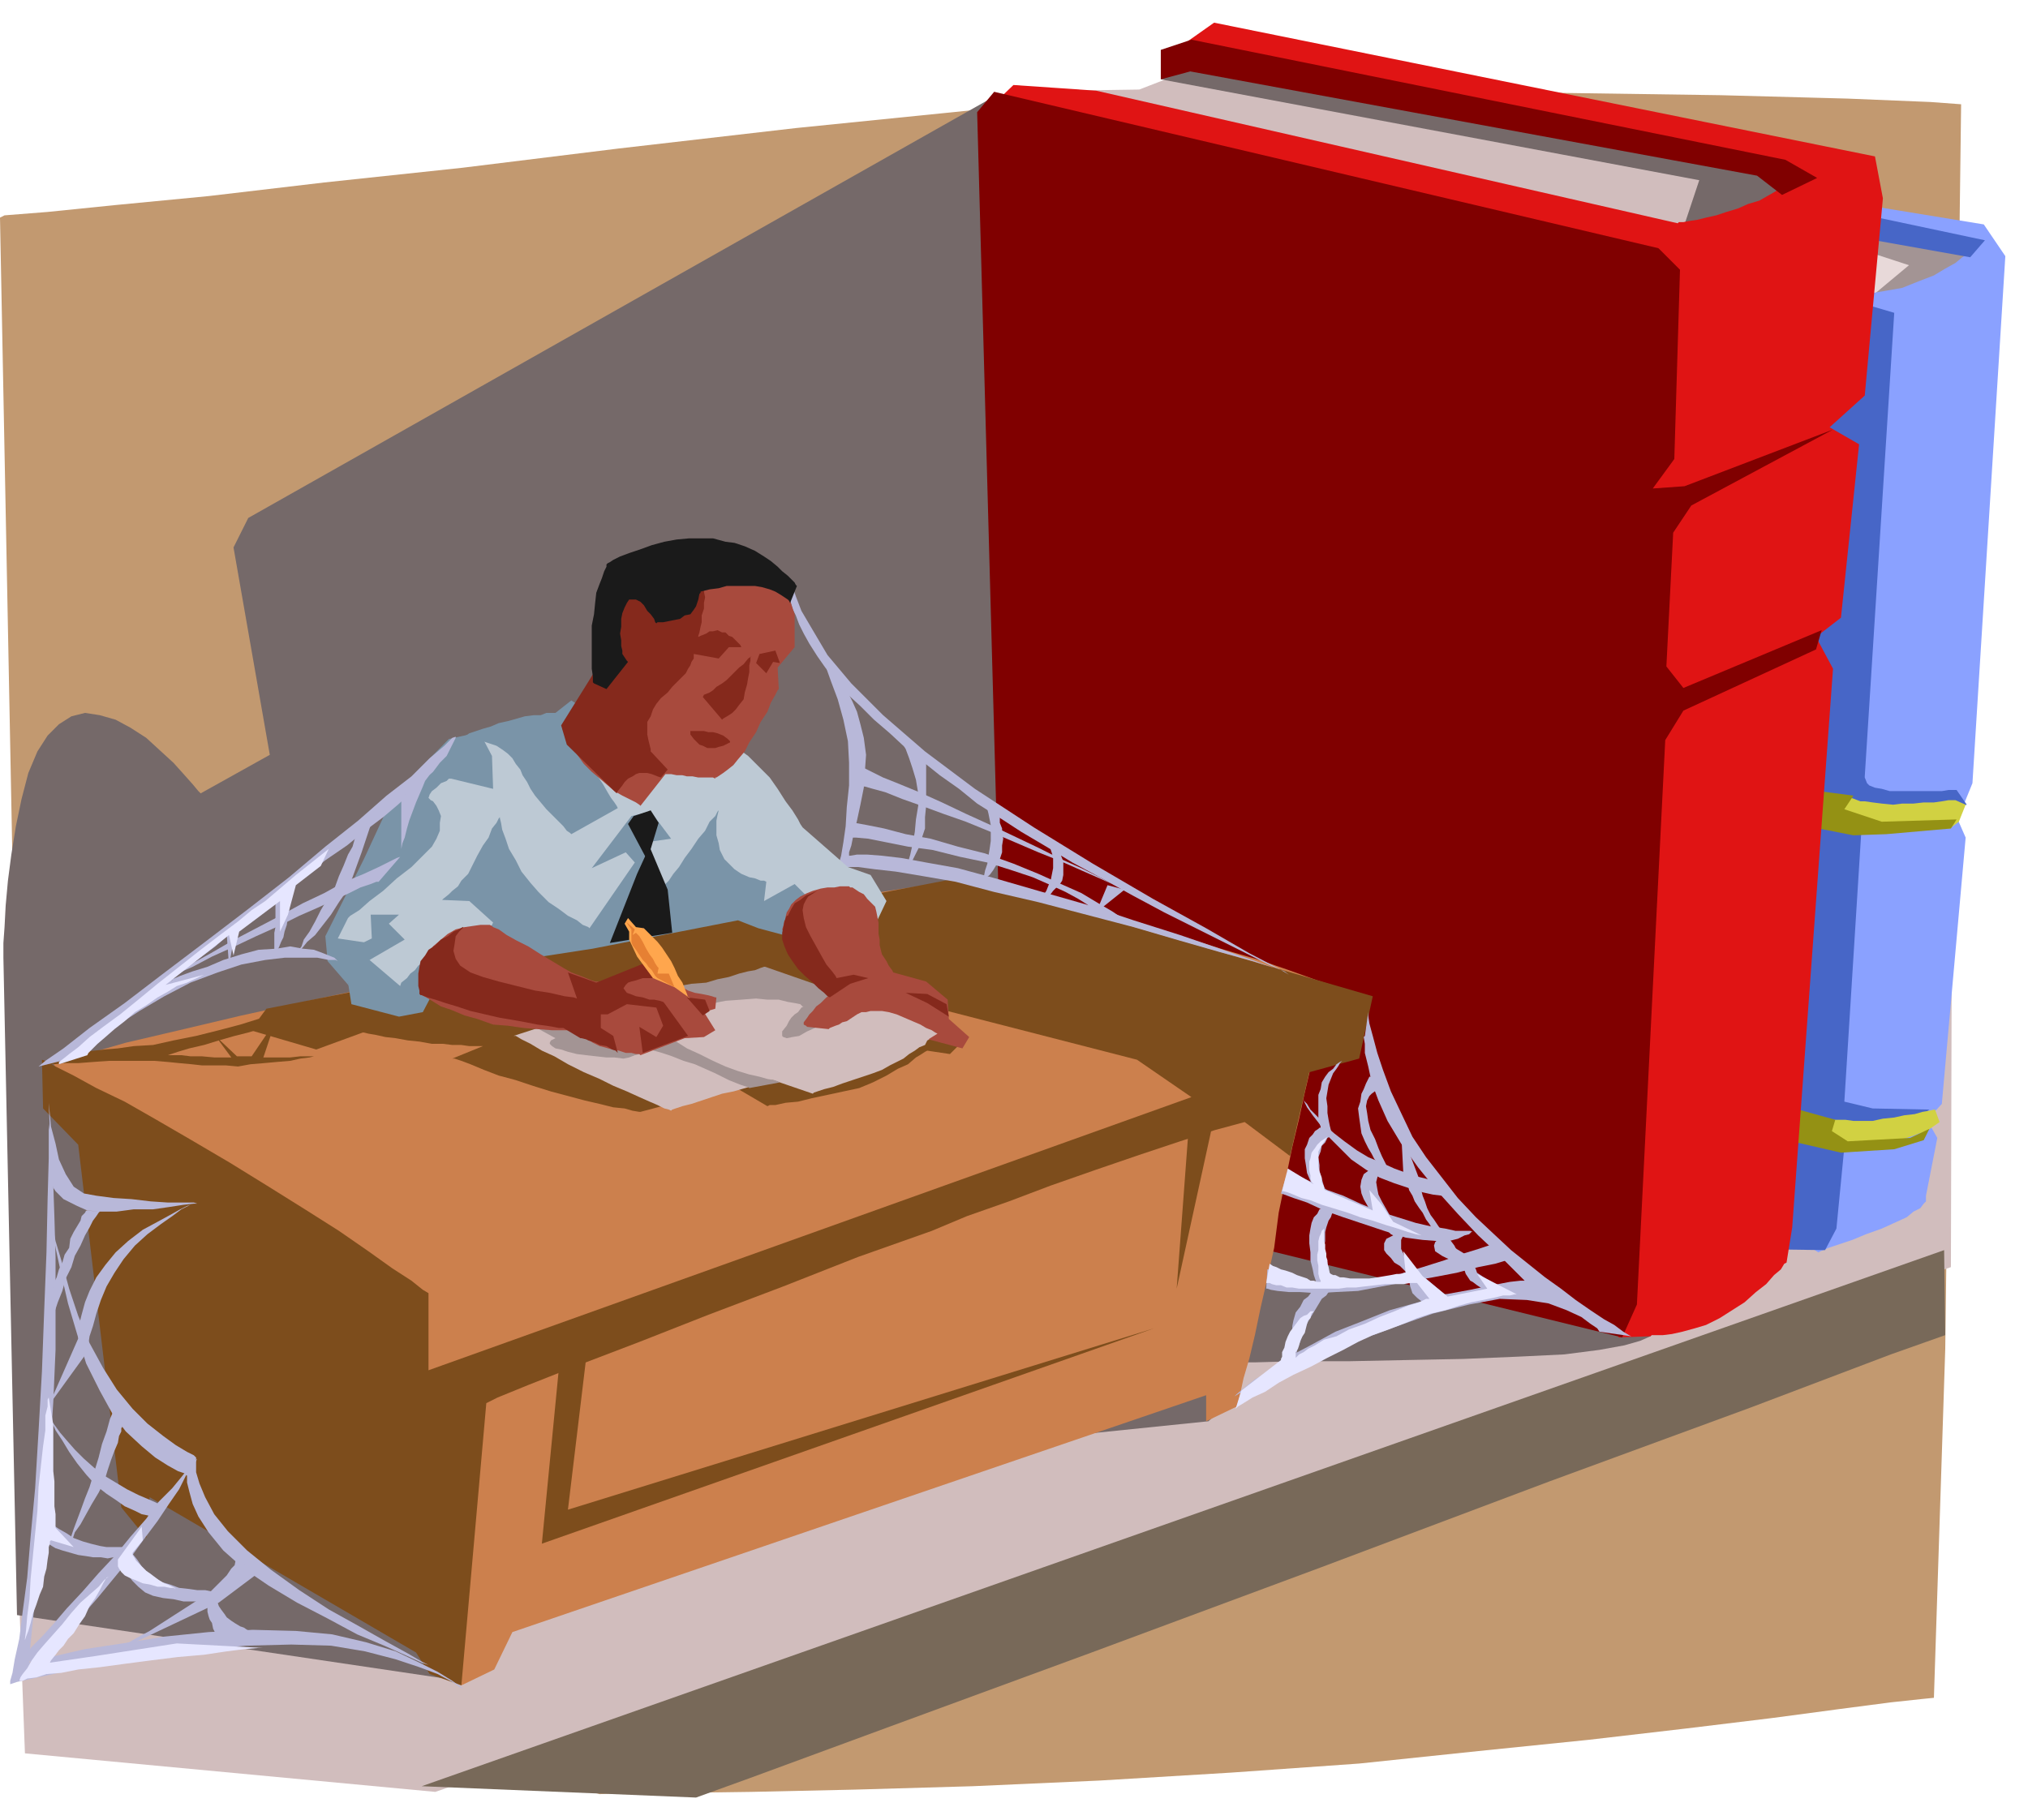 <svg xmlns="http://www.w3.org/2000/svg" width="283.406" height="254.416" fill-rule="evenodd" stroke-linecap="round" preserveAspectRatio="none" viewBox="0 0 1789 1606"><style>.pen1{stroke:none}.brush2{fill:#d1bdbd}.brush4{fill:#756969}.brush6{fill:#a39494}.brush14{fill:#7d4d1c}.brush15{fill:#b8b8d9}.brush16{fill:#e6e6ff}.brush18{fill:#7a94a8}.brush20{fill:#1a1a1a}.brush21{fill:#85291c}</style><path d="M24 1433 0 192l4-2 38-3 59-6 83-8 102-12 122-13 138-17 156-18 168-17 175-10 172-4h162l139 2 112 3 73 3 27 2-14 1098-10 308-10 1-28 3-46 6-60 8-74 9-86 10-98 10-105 11-113 8-116 7-112 5-104 3-91 2-71 1h-47l-16 1-505-150z" class="pen1" style="fill:#c29970"/><path d="m1434 736 288-5-1 387-1337 463-362-34-7-186 1419-625z" class="pen1 brush2"/><path d="m372 1576 242 10 47-17 125-46 177-65 202-75 202-76 177-65 124-47 48-17-1-75-1343 473z" class="pen1" style="fill:#786959"/><path d="M872 88 219 457l-13 26 32 183-61 34-2-2-5-6-8-9-9-10-12-11-12-11-14-9-13-7-14-4-13-2-12 3-11 7-10 10-9 14-8 19-6 23-5 24-4 25-3 23-2 22-1 19-1 14v13l12 580 391 58 163-178 497-51 17-15-10-36 9-1h26l36-1h47l49-1 51-1 48-2 41-2 31-4 22-4 14-4 9-4 3-4 1-3-1-2 9-217L872 88z" class="pen1 brush4"/><path d="m1619 206 81 25-33 45-63-14 15-56z" class="pen1" style="fill:#e8d9d9"/><path d="m1645 198 106 24-27 25-82 22 42-35-55-18 16-18z" class="pen1 brush6"/><path d="m1646 181 104 17 19 28-29 465-13 32 7 16-21 235-13 14 9 16-10 51v5l-2 2-3 4-6 3-6 5-11 5-11 5-14 5-12 5-12 4-9 3-7 3-2 1-32-22-5-813 3-1h8l13-2 16-1 17-3 19-3 18-3 17-3 15-6 13-5 10-6 9-5 6-5 5-3 3-2 1-1-99-23 5-17z" class="pen1" style="fill:#8aa1ff"/><path d="m1633 187 118 25-13 15-101-18-4-22zm-13 74 51 15-26 409v1l2 5 2 2 5 2 6 1 7 2h46l6-1h7l9 13-93 23-15 239 25 6 50 1-19 15-56 18-7 72-10 19-71-1-1-854 82 13z" class="pen1" style="fill:#4766c7"/><path d="M1631 704h2l3 1 5 2h4l7 1 8 1 10 1 8-1h10l9-1h9l7-1 6-1h6l9 4-6 15-8 6-80 4-20-20 11-11zm-21 283h3l3 1h12l7 1h17l9-2 10-1 9-2 9-1 7-2 6-1 4-1h1l4 11-10 7h-1l-3 2-4 1-5 2-6 2-7 2-7 1-7 2-7 1-8 1h-6l-6 1h-13l-11-25z" class="pen1" style="fill:#d1d142"/><path d="m1536 689 99 13-8 12 33 11 66-2-5 8-57 5-29 1-102-20 3-28zm0 276 83 23-3 10 14 9 55-3 17-8-5 10-26 8-47 3-87-20-1-32z" class="pen1" style="fill:#949114"/><path d="m939 80 66-1 49-19 509 89-85 70L939 80z" class="pen1 brush2"/><path d="m1048 57-24 13 475 89-19 57 121-51-86-29-467-79z" class="pen1 brush4"/><path d="m1037 44 34-24 583 118 7 37-16 174-31 28 26 15-16 153-22 17 15 28-36 493-5 31-2 1-3 5-6 5-7 8-9 7-10 9-11 7-11 7-12 6-10 3-11 3-9 2-8 1h-10l-1 1-28 1L869 99l25-24 73 5 513 117 1-1h4l5-1 7-1 8-2 9-2 9-3 10-3 9-4 10-3 7-4 7-4 6-4 5-2 2-2h2l-133-32-411-85z" class="pen1" style="fill:#e01414"/><path d="M881 794 862 99l15-18 586 138 19 19-5 167-19 26 28-2 131-50-125 67-16 24-6 118 15 19 122-51-5 17-117 54-16 26-25 498-13 29-541-133-9-253zm143-724V44l27-9 524 106 28 16-31 15-22-17-500-92-26 7z" class="pen1" style="fill:maroon"/><path d="m46 937 7-2 23-5 35-10 47-11 55-13 64-14 70-15 74-15 77-15 76-15 73-13 67-11 57-10 45-7 29-4 11-2 4 1 13 4 20 4 26 7 29 8 33 9 34 10 33 10 32 10 31 9 26 9 25 9 19 6 15 6 9 3 4 2-50 50-2 4-2 11-4 17-5 23-6 25-6 29-6 29-4 31-6 27-6 26-5 24-5 21-5 17-3 14-2 8-1 3-27 13v-23l-612 209-16 33-29 14L46 937z" class="pen1" style="fill:#cc804d"/><path d="m37 935 3 1 9 5 16 8 20 11 25 12 28 16 31 18 34 20 34 21 32 20 30 19 26 18 21 15 17 11 10 8 5 3v68l673-241-48-33-424-109 270-52 362 105-12 55-44 12-17 74-40-30-26 7-31 10-36 12-38 13-40 14-37 14-37 13-31 13-65 23-66 26-66 25-61 24-55 21-43 17-27 11-10 5-22 249-28-10-12-19-235-137-3 36-22-27-38-320-31-32-1-43z" class="pen1 brush14"/><path d="M1207 893v3l1 7 3 11 4 15 5 15 7 19 9 19 10 21 12 18 14 18 14 18 16 17 16 15 15 14 15 12 15 12 14 10 13 10 13 9 12 8 9 5 8 6 5 3 2 1-28-4-2-3-6-4-8-6-13-6-16-6-19-3-24-1-27 5-32 8-34 12-35 13-32 14-30 12-23 12-16 7-5 3 2-2 6-5 10-8 14-8 16-12 19-10 22-12 23-9 25-10 25-7 24-7 22-4 19-4 16-3 9-1h4l-3-3-9-9-13-13-16-15-18-19-18-20-17-21-15-21-12-20-8-18-6-16-3-14-3-12v-8l-1-6 1-1 3-21z" class="pen1 brush15"/><path d="M1150 970v1l3 3 3 5 6 6 7 8 8 7 9 7 11 8 10 6 12 5 11 5 11 4 9 3 8 2 4 1 2 1 16 15-2-1-6-1-8-1-9-2-13-4-12-4-13-5-12-7-13-9-10-10-10-10-7-10-7-9-5-7-3-6v-1zm-14 63h1l5 3 7 3 10 5 12 6 14 5 15 7 17 7 16 5 16 5 13 3 13 2 9 2h13l2 1h-1l-2 2-4 1-6 3-8 2h-10l-13-1-15-2-19-6-18-6-18-6-17-6-15-7-12-4-8-3-3-1 6-20zm-19 104h1l3 1 6 1 10 1h10l15 1 16-1 20-1 21-4 22-4 23-4 21-4 19-5 15-3 10-3h4l-17-14-3 1-9 3-13 4-17 6-19 6-20 6-21 4-18 4-18 1-15-1-14-2-11-3-9-3-6-2-4-2h-1l-1 17z" class="pen1 brush15"/><path d="M1185 936h-1l-2 2-1 2-2 3-3 4-2 5-2 5-1 6-1 6 1 7v6l1 6 1 5 1 4 1 3v1h-1l-1 2-2 1-2 4-3 3-1 5-2 5 1 7v5l2 7 2 7 3 6 3 5 2 5 2 3 1 2h-1l-1 1-2 2-1 3-2 3-2 6-1 4v8l-1 6 1 7 2 6 1 7 2 6 2 4v3l2 2h-2l-1 2-3 2-2 3-4 3-3 5-3 5-3 5-3 5-3 6-2 6-2 6-2 4-1 5v3l-1-1v-2l-2-4v-4l-1-5v-10l1-5 2-7 4-5 3-6 4-3 3-4 3-3 2-1h1l-1-2-1-3-2-6-1-5-2-8v-7l-1-8v-7l1-6 1-5 2-5 3-3 2-4 2-1 2-2h1l-1-1-2-3-3-5-3-5-4-8-3-7-1-7-1-6v-8l2-4 2-6 3-3 2-3 3-2 1-1h1v-1l-1-3-1-3v-22l2-5 1-6 3-5 3-4 4-3 3-4 3-2 2-1h1zm24 14h-1l-1 2-2 4-2 5-2 4-1 7-2 6 1 8 1 7 1 7 3 7 3 6 3 5 2 4 2 3 1 1h-1l-2 2-3 2-2 3-4 3-2 5-1 6 1 6 2 5 4 7 4 7 5 5 4 5 4 4 3 3 2 1-2 1-4 2-2 4v6l2 3 4 4 3 4 5 3 3 3 3 3 2 1 1 1-1 2v3l1 5 2 6 4 4 5 4 3 3 2 1 24-3-31-26-2-2-5-4-6-6-2-6-2-4v-8l2-4 1-1-1-2-3-3-4-5-4-5-4-7-4-7-3-6-1-5-1-6 1-4 1-3 3-1 4-3h2l-1-2-2-4-3-6-3-7-3-8-4-8-2-8-1-7-1-6 1-5 2-4 2-2 4-3 2-1-7-11z" class="pen1 brush15"/><path d="m1236 998 2 38v3l1 2 3 4 1 5 3 5 2 5 4 6 3 4 3 6 3 4 3 5 1 3 3 3 1 2 1 1h-2l-2 2-1 3 1 5 3 2 3 2 4 2 5 2 3 2 4 1 2 2h1v1l1 3 1 3 4 6 2 1 4 3 3 2 3 2 5 3 2 1 20-1-1-1-3-1-4-2-4-1-5-3-5-3-5-3-3-2-3-2-1-3-1-2 1-1 1-2 1-1-2-2-6-3-6-4-5-3-1-1-1-2-3-4-3-3-5-6-3-4-4-6-3-4-3-6-2-6-2-5-1-4-1-4v-4l-17-45zM699 515v2l3 9 5 13 10 17 13 22 21 25 28 28 37 32 44 33 52 34 52 32 53 31 47 26 38 22 25 13 10 6-4-3-12-5-18-9-22-11-26-13-28-14-28-15-27-15-26-14-23-14-22-13-20-13-19-12-16-13-17-12-15-12-15-12-14-13-14-12-12-12-12-11-10-12-9-11-7-10-7-11-5-9-4-8-3-8-3-6-1-4-1-3v-1l2-14z" class="pen1 brush15"/><path d="m713 559 1 2 3 5 5 8 6 13 5 14 6 16 5 18 4 19 1 19v20l-2 19-1 17-2 14-2 12-2 7v3h17l15 2 18 2 24 4 29 5 34 9 39 9 42 11 42 11 41 12 35 10 29 8 19 6 7 3-7-3-19-7-29-10-35-12-41-13-42-14-42-12-38-11-33-9-28-5-22-4-17-2-13-1h-9l-6 1h-1v-3l2-6 2-10 3-12 3-14 3-15 1-15 1-14-2-15-3-12-3-11-4-9-4-8-3-5-2-4h-1l-29-43z" class="pen1 brush15"/><path d="M791 645v1l2 4 2 4 4 7 3 8 3 9 3 10 2 12v11l-2 12-1 11-2 11-2 9-2 7-2 5v2-2l2-1 1-3 3-3 3-6 3-6 2-7 3-9v-10l1-10v-41l-26-25zm80 65v4l1 4 1 5 1 5v14l-1 7-1 6-1 7-2 6-1 5-2 4v4-1l2-2 1-3 4-3 3-4 3-5 3-5 2-6v-6l1-6-1-5v-4l-2-5v-5l-11-11zm54 33v2l1 1 1 4 1 3 1 4v9l-1 5-1 5-2 5-2 5-2 3-2 4-1 1v2l2-2 6-4 3-4 3-3 3-3 2-3 1-5v-12l-2-5v-2l-11-10zm52 38-10 24 25-20-15-4z" class="pen1 brush15"/><path d="M759 677h2l8 4 10 5 15 6 17 7 20 9 21 10 22 10 21 10 21 10 20 10 18 8 16 8 11 6 8 3 3 2-3-2-8-3-11-5-16-7-18-8-20-8-21-9-21-9-22-9-20-7-19-7-17-6-15-6-11-3-7-2h-1l-3-17zm-7 49h2l11 2 15 3 19 5 22 4 24 7 24 6 25 9 22 9 20 9 18 8 15 9 12 7 9 6 5 5 2 1-27-9-2-1-3-3-6-5-8-5-11-6-13-6-16-7-18-6-22-7-24-5-24-6-22-3-20-4-15-3-11-1h-3v-13zm-343 764-3-1-7-5-13-7-16-6-21-7-27-7-30-5-35-1-40 1-42 4-41 5-39 7-34 6-28 6-18 4-6 2v-3l2-7 2-12 4-18 3-24 4-30 3-36 4-43 3-50 3-53 2-54 2-51 1-47 1-36v-25l1-8v4l1 11 1 17 1 24 1 29 1 35v82l-2 46-3 47-4 46-4 43-5 37-3 30-2 20v7l5-2 18-4 26-6 33-5 37-6 39-4 39-2 38 1 32 3 30 7 26 8 21 10 16 8 13 8 7 5 3 2z" class="pen1 brush15"/><path d="M34 1336h1l2 2 4 3 5 4 6 4 7 4 6 4 8 3 7 2 8 2 6 1h20l2 3 1 3 4 5 4 6 5 5 5 4 8 5 7 2 8 3 9 1 7 1h7l5 1h5l-1 2 1 5 1 3 1 3 2 3 3 4 2 3 4 3 3 2 5 3 3 1 3 2 2 1 1 1-28 5-1-1-2-3-2-4-1-5-2-3-1-3-1-4v-8l-2-1h-19l-9-2-9-1-9-2-7-3-6-5-5-5-4-5-2-5-2-5-1-4v-3h-4l-4 1-5 1-6-1h-7l-6-1-7-1-7-2-7-2-6-2-5-3-5-3-3-1-3-2 1-21z" class="pen1 brush15"/><path d="m22 1461 1-2 5-6 9-9 10-11 12-14 14-15 14-16 15-16 13-16 14-16 11-15 12-12 9-11 7-9 5-5 1-1-1 2-3 5-6 8-6 12-9 13-10 15-12 16-13 18-14 17-14 17-14 16-12 15-11 12-9 11-6 6-1 3-11-12z" class="pen1 brush15"/><path d="M44 1066v3l2 11 3 15 6 20 6 22 8 24 10 24 12 22 12 19 14 17 13 13 14 11 11 8 10 6 6 3 2 2v13l3 10 5 12 8 15 12 15 17 17 21 17 25 18 26 17 27 15 23 13 20 11 12 7 6 3-6-2-13-6-20-9-24-10-26-14-27-14-25-15-22-15-18-16-13-16-9-14-5-11-3-11-2-8v-6l-2-2-6-2-9-5-11-7-12-10-14-13-12-16-11-20-12-24-8-26-8-27-6-26-5-23-3-19-2-12v-4zm1 187 8 11 6 7 7 8 8 8 9 8 9 7 10 6 10 6 10 5 7 3 7 3 4 2 2 1-6 11-2-1-4-1-5-1-6-3-9-4-7-5-9-6-9-7-9-10-8-10-7-10-6-10-6-9-4-9z" class="pen1 brush15"/><path d="m102 1238-1 1-1 6-3 7-3 11-4 11-3 12-4 13-4 13-4 10-4 11-3 8-3 8-2 6-1 4-1 3v1-1l3-4 2-6 5-7 5-9 5-9 6-10 5-10 3-10 3-9 3-8 3-7 1-6 2-4v-3l1-1-6-21zm107 135v2l-1 1-1 5-3 3-4 6-6 6-8 8-12 8-14 9-14 9-14 9-13 7-10 6-7 4-2 2 93-44 32-24-16-17zM43 1240l34-47v-2l1-5 1-7 3-9 3-11 4-12 5-12 7-12 8-12 10-12 11-10 12-9 10-7 8-6 6-3 2-1-3 1-6 3-9 5-11 6-13 7-13 10-11 10-9 11-8 11-6 12-4 10-3 11-2 8-1 7v6l-26 59zm0-267 2 21 4 15 3 14 6 13 7 11 9 6 11 2 15 2 16 1 17 2 15 1h23l3 1h-3l-9 1-13 2-14 2h-17l-15 2H88l-11-1-9-4-6-3-6-3-4-4-3-3-2-3-1-3-3-72zm45 96-1 1-2 3-3 4-3 6-4 7-4 9-5 9-3 10-5 10-3 11-4 10-3 9-5 20 3-38v-1l1-3 1-5 2-4 2-7 3-6 2-7 4-6 1-8 3-6 3-5 3-5 1-4 3-3 1-2 12 1z" class="pen1 brush15"/><path d="m1136 1031 23 14-1-1-1-1-1-3v-3l-1-4v-8l1-3 1-5 3-4 2-3 3-3 6-4-6 9-2 4v13l1 5 2 5v4l2 4v2l1 1 42 18-3-18 11 13 10 15 25 12-5-1-7-2-9-3-10-3-12-4-11-3-11-4-13-4-10-3-10-4-8-2-7-3-5-2-4-1h-1l5-20zm32 53-2 2-1 3-1 2-1 4v8l-1 4v5l1 5v7l1 4 1 2v1h-3l-3-1h-3l-3-2-3-1-6-2-4-2-6-2-4-1-4-2-3-1-3-2-3 17h3l2 1 4 1h4l5 2h5l6 1h35l7-1h8l8-1 9-1 9-1h16l6-1h6l11 14h-3l-6 3-10 3-12 5-13 5-13 6-14 5-11 6-11 3-8 5-6 3-4 3-4 2-2 2-1 1v-5l2-3 1-3 1-4 2-4 2-3 1-4 1-4 1-3 2-2 1-4 2-2h-3l-3 3-3 1-3 2-3 4-3 4-3 4-2 4-2 5-1 5-2 4v4l-1 2v1l-35 27-5 16 2-2 5-3 8-5 11-5 12-8 13-7 15-7 15-8 14-7 13-7 13-6 14-5 13-5 12-5 12-4 13-3 12-4 11-3 10-2 10-2 8-2h6l4-1h2l-35-18 9 13-35 7-22-18-17-22 2 19h-1l-3 1h-4l-5 1-6 1-6 1-7 1h-17l-6-1h-3l-4-2h-2l-2-1-1-1-1-5-1-3v-3l-1-3v-3l-1-4v-4l-1-3v-11zM98 1390l-2 1-4 3-5 6-8 7-8 7-8 9-8 10-8 9-8 9-6 7-5 7-4 7-4 5-2 3-1 3v1-1h3l4-2 8-1 9-3 13-1 15-3 19-2 22-3 23-3 24-3 23-2 20-3 16-2 12-1h4l-76-4-71 11-41 6 1-2 4-5 3-4 4-4 4-6 5-5 5-8 5-7 4-9 5-7 4-7 3-6 3-5 4-2zm-55-157 4 24v41l1 9v22l1 7v12l16 17-20-6-1 1v2l-1 3v5l-1 6-1 8-2 7-1 9-3 7-3 9-3 8-2 8-2 7-2 5-1 3v2-3l1-8 1-12 2-15 1-18 2-20 2-20 2-20 1-21 2-18 2-18 2-14v-13l2-8v-6l1-2zm82 114 1 12-9 11v2l2 3 1 2 3 3 2 2 4 4 3 2 4 3 4 3 5 3 3 1 4 2 2 1 1 1-2-1h-3l-5-1h-6l-7-2-6-1-7-3-5-2-4-2-3-3-2-3-1-2v-6l21-29z" class="pen1 brush16"/><path d="m235 890-14 19 58 17 41-15h1l4 1 6 1 9 2 9 1 11 2 10 1 11 2h10l8 1h8l7 1h12l-27 11h2l6 2 8 3 12 5 13 5 15 4 15 5 16 5 15 4 15 4 13 3 12 3 10 1 7 2 6 1h1l83-22 29 17 2-1h5l9-2 11-1 12-3 14-3 14-3 14-3 12-5 12-6 10-6 9-4 7-6 5-3 3-2 2-1 20 3 8-8-90-69-25-57-78 12-418 82z" class="pen1 brush14"/><path d="m67 930 1-1h3l4-1 8-1 9-1 12-1 14-2 17-1 18-4 20-4 20-5 19-5 16-5 14-4 9-3 3-1-1 1-2 5-4 2-4 3-6 3-8 3-10 3-12 3-14 4-13 4-13 3-10 3-6 2-3 1h12l8 1h10l11 1h67l9-1h15-3l-4 1-8 1-9 2-12 1-11 1-12 1-11 2-11-1h-21l-9-1-11-1-10-1-12-1H96l-14 1-13 1H57l-9 1h-6l-2 1 27-10z" class="pen1 brush14"/><path d="m190 914 17 23h24l12-36-21 31h-13l-19-18z" class="pen1 brush14"/><path d="m757 878 78 30-2 1-4 3-4 2-3 2-4 2-2 4-5 2-4 3-5 3-5 4-6 3-6 3-7 4-8 3-9 3-9 3-9 3-8 3-8 2-6 2-3 1-1 1-35-12h-3l-3 1-4 2-5 1-6 2-7 2-7 2-10 2-9 3-9 3-9 3-8 2-6 2-3 1-1 1-2-1-4-1-6-3-7-3-9-4-11-5-12-5-12-6-14-6-14-7-12-7-11-5-10-6-8-4-5-3h-2l31-10 180-31 93 5z" class="pen1 brush2"/><path d="m552 876 2-1 5-1 7-1h10l10-2 13-1 11-2 13-1 10-3 10-2 9-3 8-2 6-1 5-2 3-1h1l66 23 22 10h-3l-4 3-7 3-9 5-9 4-10 5-9 4-7 4-6 1-5 1-3-1-1-1v-4l4-5 2-4 2-3 3-3 3-2 3-4 2-1h-1l-2-2-5-1-6-1-8-2h-10l-10-1-13 1-14 1-15 3-15 3-14 3-12 3-10 3-7 1-2 2h2l4 3 6 4 9 5 9 5 11 7 11 5 12 6 11 5 11 4 10 3 9 2 7 2 6 1 3 1 2 1-27 5-1-1h-1l-3-1-3-1-5-2-5-2-6-3-6-3-9-4-9-4-10-3-10-4-9-3-7-2-6-2h-1l-1 1-2 3-3 1-4 1-5 2-5 1-8-1h-7l-9-1-9-1-8-1-8-2-6-2-5-1-3-2-2-2v-1l1-2 2-1 2-1-20-11 82-29z" class="pen1 brush6"/><path d="M598 640h5l7 2 8 3 9 3 11 5 11 6 11 8 9 9 10 10 7 10 7 11 6 8 5 8 2 4 2 3 40 35 20 7 14 23-9 19-41-17-45 7-75-9-119 37-62-13-16 5-33 33-33 28-57-38-3-19v-1l1-2 2-3 3-4 3-7 3-7 5-9 5-9 6-12 6-12 7-12 7-12 7-12 7-13 8-12 7-10 8-10 9-8 8-7 8-6 7-5 6-3 3-2h2l68-10h113z" class="pen1" style="fill:#bdc9d4"/><path d="M407 651h8l5 2 6 1 6 2 6 2 6 4 4 3 4 4 3 5 4 5 2 5 4 6 3 6 4 6 5 6 5 6 5 5 6 6 4 4 3 4 3 2 1 1 41-23-1-2-2-3-3-4-3-5-4-7-4-6-5-7-3-7-4-6-3-7-3-7-1-5-2-6v-7l6-10-9-6-14 11h-8l-5 2h-6l-8 1-7 2-7 2-9 2-7 3-7 2-6 2-6 2-3 2-3 1-1 1z" class="pen1 brush18"/><path d="M441 721v1l1 4 1 6 3 8 3 9 6 10 5 10 8 10 7 8 9 9 9 6 8 6 8 4 5 4 5 2 1 1 40-58-8-9-30 14 35-46 17-4 18 24-21 3 7 47 1-2 4-4 3-3 4-4 4-6 5-6 5-8 6-8 6-9 6-7 4-8 5-5 2-4 1-1-1 4-1 5v13l2 7 1 6 4 8 4 4 5 5 6 4 7 3 5 1 5 2h3l2 1-2 17 27-15 13 13-19 33-26-7-18-7-128 25-52 8-40-23 4-8-21-19-24-1 1-1 5-4 3-3 5-4 3-5 6-6 4-8 4-8 5-9 5-7 3-8 4-5 2-4 1-1zm-89 86h-25l1 21-35 17 14 22 3 19 42 11 21-4 32-61h-4l-3 2-4 2-5 2-5 3-5 3-4 4-6 4-3 4-4 3-3 4-5 4-1 3-27-23 31-18-14-14 9-8z" class="pen1 brush18"/><path d="M371 878v-12l2-7 2-8 3-8 4-8 7-6 6-5 7-4 8-2 7-1 7-1h8l2 1 1 1 5 2 7 5 9 5 10 5 11 7 10 6 10 6 7 4 8 3 5 2 5 2 3 1h3l1 1 42-15 2 1 4 5 4 2 4 3 5 3 6 3 6 2 5 3 6 2 6 1 5 1 4 1 3 1h1l-1 10-10 3 10 16-10 6-17 1-39 15-1-1h-3l-4-1h-5l-6-2-6-1-7-2-4-1-6-3-3-2-4-3-2-1-2-3v-2h-25l-13-1-12-1-14-2-13-1-14-5-11-3-12-5-9-3-8-5-5-3-4-2h-1zm322-66v-3l1-4 2-3 2-4 4-4 4-3 6-3 5-2 7-2 6-1h6l5-1h8l1 1h2l6 4 4 2 3 4 3 3 4 4 1 4 1 5 1 5v10l1 5v5l1 4 1 4 2 3 2 3 2 4 3 4 1 2 29 8 19 16 1 17 18 16-6 10-30-8 8-5-2-1-3-2-5-2-5-3-7-3-7-3-7-3-7-2-6-1h-10l-4 1h-4l-4 2-3 2-3 2-3 2-4 1-3 2-3 1-5 2-1 1-19-2-1-1-2-1v-2l3-4 2-3 3-3 3-4 4-3 5-5 3-2-2-2-3-3-5-4-5-6-6-7-6-7-5-7-4-7-3-6-1-5-2-4 1-3 1-5h1zM496 642v1l1 2 2 4 3 5 3 6 5 7 5 7 7 7 6 5 7 6 7 6 7 4 6 3 6 3 3 2 1 1 22-28h5l5 1h5l4 1h5l5 1h13l2 1v-1h1l3-2 3-2 4-3 5-4 4-5 6-7 4-8 6-9 4-9 6-9 3-8 4-7 2-4 1-1-1-19 15-18v-29l-2-6-2-6-2-5-1-4-2-4-1-3-1-3-43-20-101 25v1l-1 6-3 7-1 10-3 11-4 13-4 12-4 13-5 10-5 10-6 9-4 8-5 6-3 6-2 3v1z" class="pen1" style="fill:#a84a3d"/><path d="m559 720 15-5 7 11-10 33-17-32 5-7z" class="pen1 brush20"/><path d="m573 747 16 38 4 38-55 9 24-61 11-24z" class="pen1 brush20"/><path d="m301 847 24-15-27-4 9-18 2-2 8-5 9-8 12-9 12-11 13-10 10-10 8-8 4-7 3-7v-7l1-6-2-5-2-4-3-4-2-1-2-2 1-3 2-3 4-3 4-4 5-2 2-2h2l37 9-1-29-11-21-27 6-49 50-26 56-34 68 2 22 19 22-7-23z" class="pen1 brush18"/><path d="m399 651-7 7-13 11-16 16-22 17-25 22-29 23-32 27-36 28-38 29-37 28-34 26-31 22-23 18-16 11-6 5 24-6 3-3 10-6 13-10 19-11 20-13 22-13 23-12 24-9 21-7 21-4 17-2h29l10 2h6l2 1-1-1-2-2-5-2-5-2-8-3-10-1-11-2-12 2-16 1-15 4-16 5-14 6-13 4-11 4-7 3-1 2 2-3 8-6 13-10 16-12 17-15 20-15 21-15 20-16 19-15 19-13 16-13 16-12 13-11 12-11 10-10 9-8 6-8 6-6 3-6 2-4 3-6v-1l-3 1z" class="pen1 brush15"/><path d="m317 731-2 4-2 5-2 7-4 7-4 10-4 9-4 11-6 9-6 10-5 10-5 9-5 7-2 6-3 4v2l1-2 3-3 4-5 7-6 7-9 7-9 7-11 7-10 5-12 4-11 4-11 3-9 3-9 2-6 1-4v-1l-11 8zm-74 58v29l-1 5v21-1l1-1 1-3 2-3 2-5 2-4 1-5 2-6 1-7 1-6 1-7v-18l-13 11zm-43 35 2 28 7-38-9 10z" class="pen1 brush15"/><path d="m132 872 2-2 8-4 11-7 15-8 18-10 19-11 21-11 21-11 20-11 19-9 18-10 17-7 13-6 10-5 6-3 3-1-19 22h-2l-5 2-9 3-10 5-13 6-15 7-16 7-18 9-20 9-19 9-20 9-17 9-16 7-12 6-8 4-2 2zm250-194-4 7-3 4-2 5-3 7-3 7-3 8-3 8-2 7-2 8-2 5-1 5v4-49l28-26z" class="pen1 brush15"/><path d="M52 939v-2l4-3 5-4 8-6 10-9 12-9 15-11 16-13 17-14 19-15 19-15 17-13 16-12 12-10 9-6 3-2 27-23 29-23-7 15-22 17-7 26-7 15v-27l-36 27-5 21-4-18-56 44 34-9-15 7-9 3-8 5-9 5-10 7-10 6-9 8-9 7-8 7-7 6-5 5-3 3-1 2-25 8z" class="pen1 brush16"/><path d="M619 510v1l2 2v9l1 5-1 5v5l-2 6v6l-1 4-1 5-1 3v1l2-1 5-2 3-2h3l4-1 4 2h3l3 3 3 1 3 3 4 4 1 2h-11l-9 10-22-4v4l-2 3-1 3-2 3-2 4-4 4-4 4-4 4-4 5-6 5-4 5-3 5-2 6-3 5v11l1 5 1 4 1 4v2l1 1 14 15-6 7-3-1-5-2-4-1h-7l-3 1-3 2-4 2-3 3-2 3-4 5-1 2-44-43-5-17 33-53 17-75 74-2z" class="pen1 brush21"/><path d="m663 579-1 1v3l-1 4v6l-1 5-1 6-2 7-1 6-4 5-3 4-3 3-3 2-5 3-1 1-17-20 1-2 5-2 3-2 3-3 5-3 4-3 4-4 3-3 4-4 4-3 4-5 3-2zm7-2 14-3 4 11-6-1-6 10-9-9 3-8zm-61 69v-1h12l4 1h4l4 1 5 2 4 3 2 2v1l-2 1-4 2-4 1-3 1h-7l-4-2-3-1-3-3-2-2-3-4v-2zM409 818l-1 1-3 3-3 4-1 7-1 6 2 7 4 6 9 6 11 4 14 4 16 4 16 4 13 2 13 3 8 1 3 1-8-23 25 9 42-17 13 14h-1l-4-1h-9l-3 1-3 1-4 1-3 1-2 2-2 3 3 4 3 1 5 2 6 1 6 2h4l5 1 3 1 1 1 21 29-40 15-3-23 15 9 6-10-6-16-26-3-17 9h-6v12l11 7 4 15-2-2-3-1-5-3-6-1-4-2-3-1-3-1-2-1-4-1h-1l-15-9h-4l-5-1-6-1-8-1-10-2-11-2-12-2-13-3-13-3-12-4-10-3-9-3-7-2-5-2h-1l-1-1v-3l-1-4v-11l1-6 1-5 4-5 3-5 6-4 5-5 6-3 5-4 5-2 3-2h1zm197 62 16 2 4 10-6 4-14-16zm115-94-8 5-2 3-2 4-1 5 1 7 2 8 4 8 5 9 5 9 4 7 5 6 3 4 1 2 15-3 13 3-16 5-18 12-2-1-3-3-5-4-5-5-7-6-6-6-5-7-4-6-3-7-2-6v-6l1-5 1-5 1-3 1-2h1l1-2 2-4 3-5 5-3 5-4 10-4zm78 90 19 1 17 9 2 11-19-12-19-9z" class="pen1 brush21"/><path d="M618 523v-1l4-1 4-1 8-1 7-2h25l6 1 7 2 5 2 5 3 3 2 3 2 1 1 1 2 6-15-1-1-1-2-3-3-3-3-5-4-4-4-6-5-6-4-8-5-9-4-9-3-8-1-11-3h-21l-11 1-11 2-11 3-11 4-9 3-8 3-6 3-3 2-2 1-1 1v2l-2 4-2 6-2 5-3 8-1 9-1 10-2 10v38l1 7v5l1 1 11 5 19-24-1-1-2-3-2-3v-3l-1-4v-5l-1-6 1-6v-7l1-5 2-5 2-4 2-3h6l4 2 3 3 3 5 3 3 3 4 1 3 1 1 1-1h5l5-1 5-1 5-1 4-3 5-1 3-4 2-3 1-3 1-3 1-5 1-1z" class="pen1 brush20"/><path d="m609 881-2-1-1-3-2-5-2-5-4-6-3-7-3-6-4-6-4-6-4-5-3-3-3-3-5-5-1-1-7-1-7-8-3 5 4 7v7l7 15 14 19 19 8 14 10z" class="pen1" style="fill:#ffa64d"/><path d="m552 813 8 7-2 5 3-2 1 1 2 2 3 5 3 6 3 5 3 4 2 4 2 3 1 1-1 5h10l5 12-15-8-2-2-3-5-3-3-2-3-3-3-2-3-4-6-3-4-1-3v-11l-5-7z" class="pen1" style="fill:#e68033"/><path d="m495 1187-17 175 540-190-517 160 19-158-25 13zm553-184-10 134 33-151-23 17z" class="pen1 brush14"/></svg>
